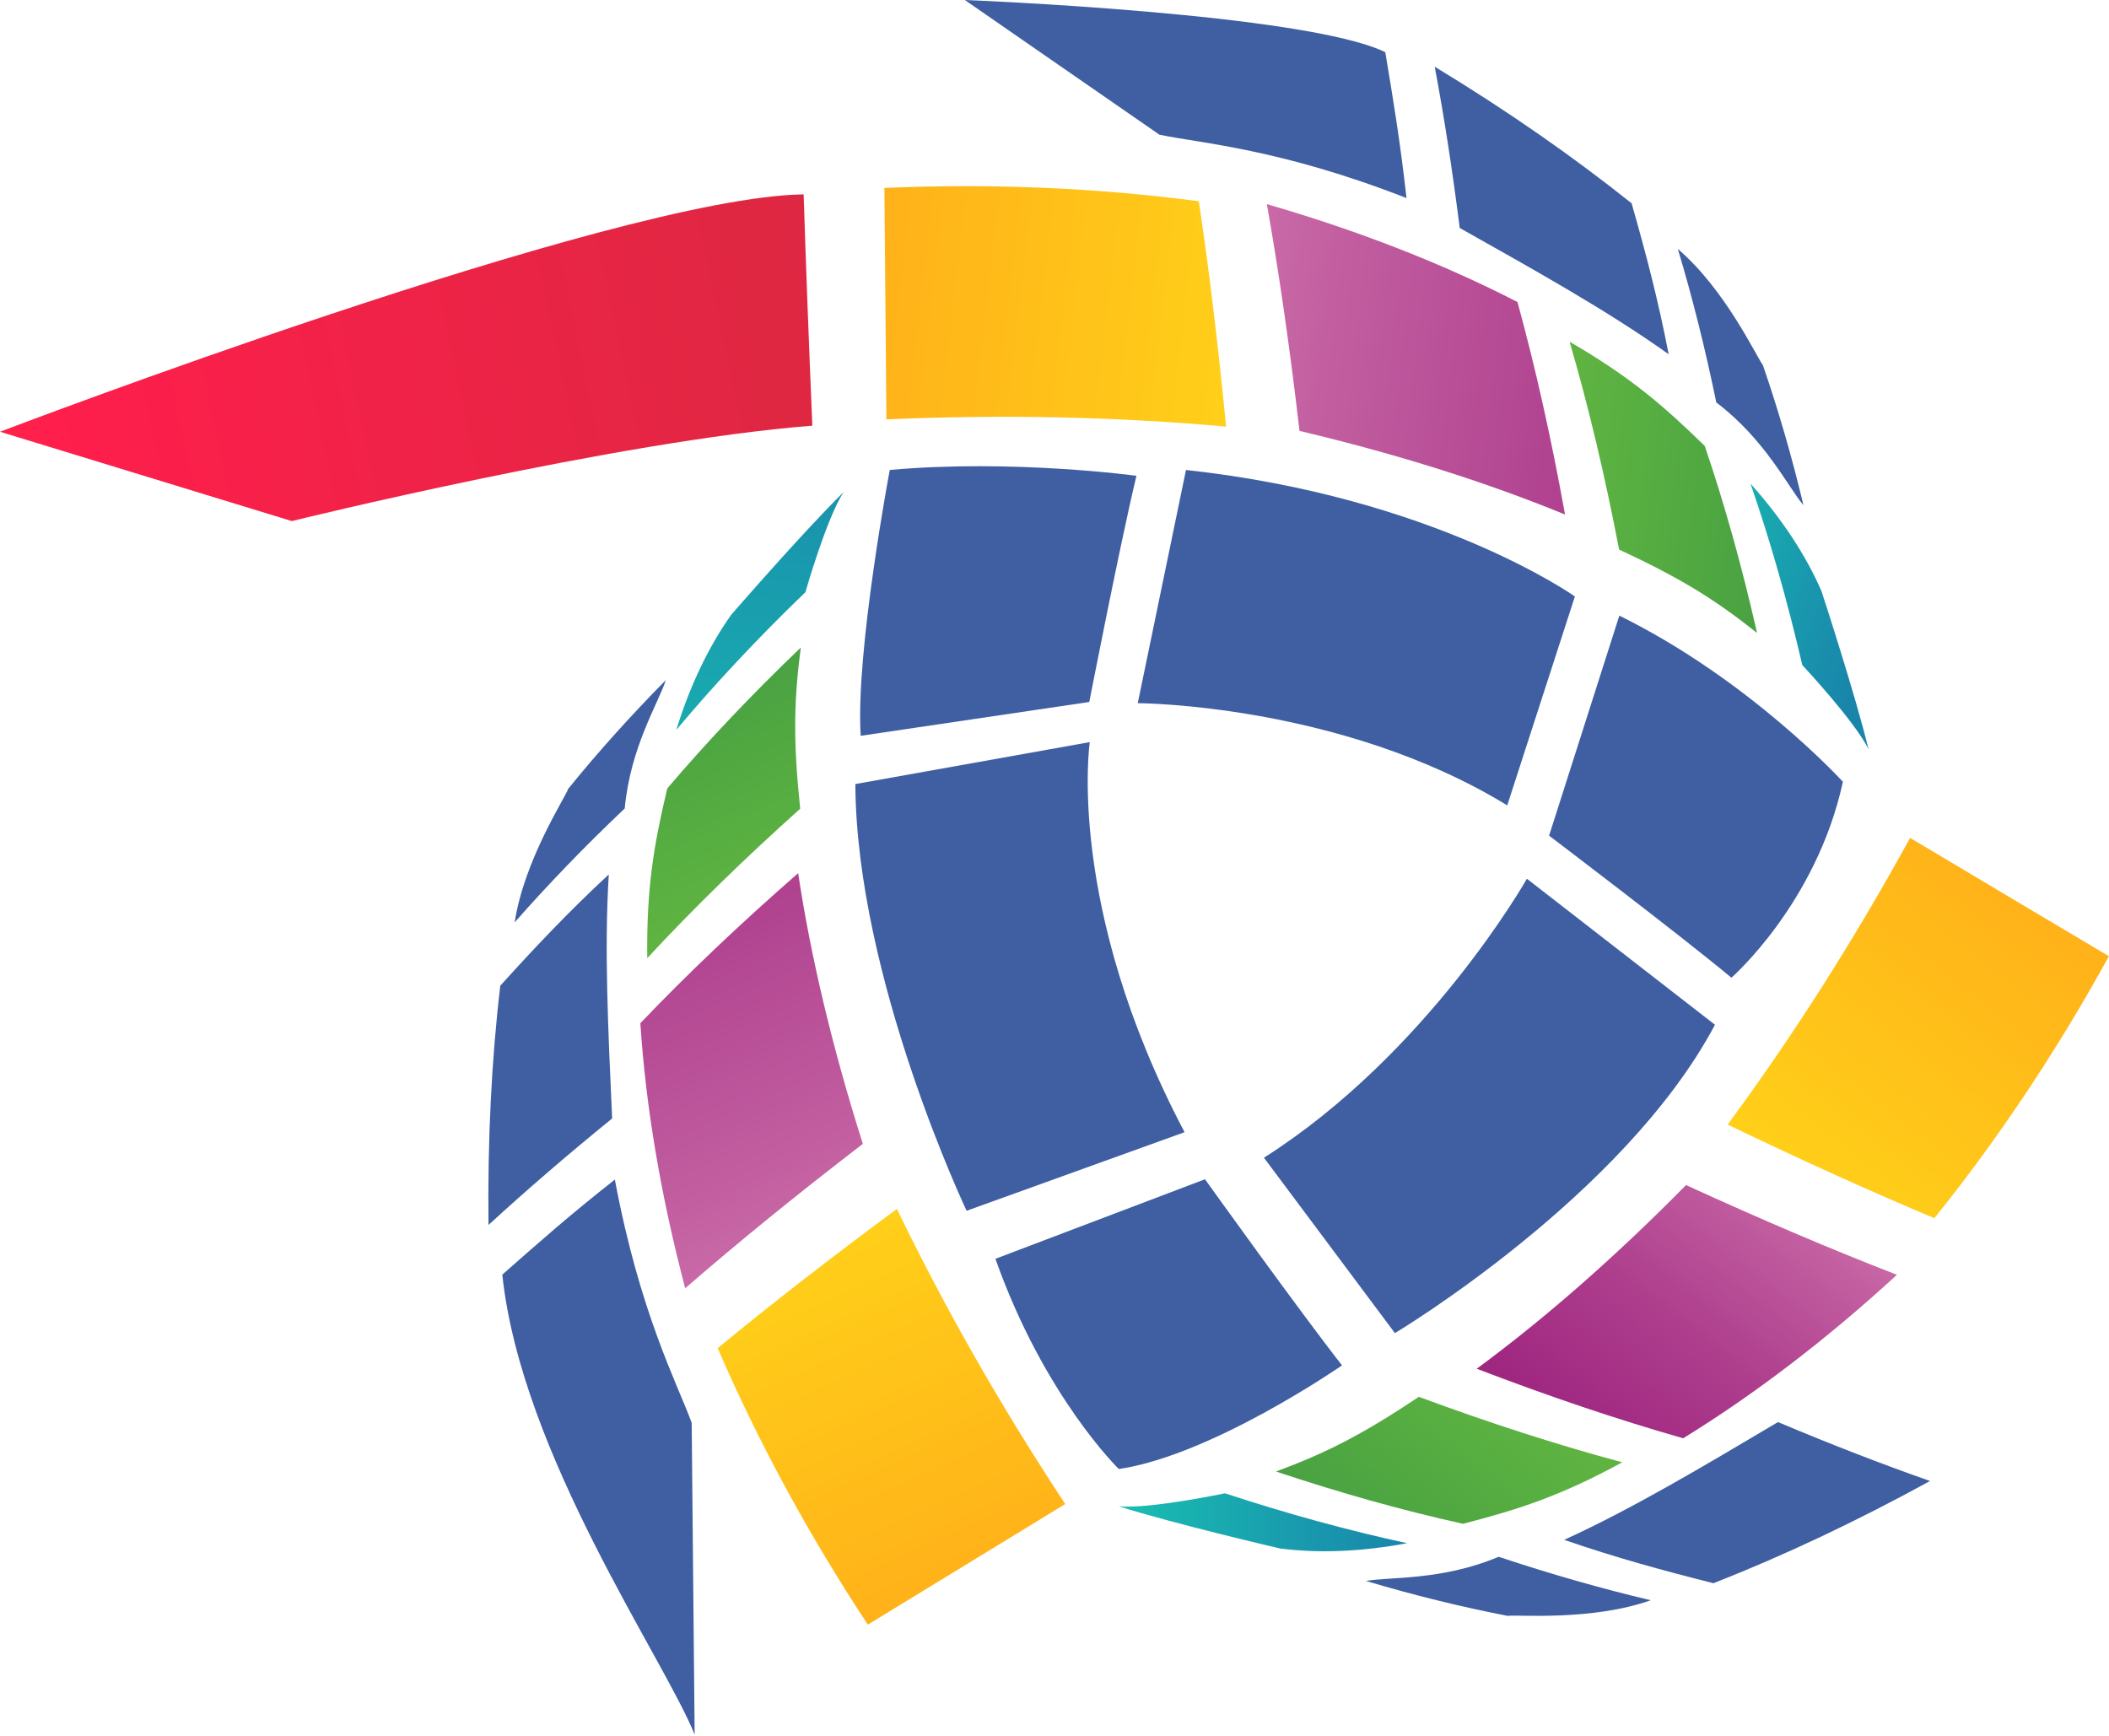 <svg width="130" height="107" viewBox="0 0 130 107" fill="none" xmlns="http://www.w3.org/2000/svg">
<g opacity="0.9">
<path d="M77.914 71.373L85.983 82.18C85.983 82.18 100.102 73.744 105.712 63.171L94.118 54.17C94.118 54.17 88.046 64.926 77.914 71.365V71.373Z" fill="#2A4E98"/>
<path d="M95.492 51.519C95.492 51.519 103.393 57.503 106.726 60.271C106.726 60.271 111.961 55.704 113.598 48.193C113.598 48.193 107.879 41.923 99.817 37.951L95.485 51.519H95.492Z" fill="#2A4E98"/>
<path d="M92.907 49.647L97.077 36.769C97.077 36.769 88.443 30.638 73.105 28.972L70.132 43.347C70.132 43.347 82.665 43.384 92.907 49.647Z" fill="#2A4E98"/>
<path d="M74.28 72.702C74.28 72.702 80.051 80.756 82.724 84.17C82.724 84.17 74.721 89.713 68.965 90.558C68.965 90.558 64.369 86.101 61.358 77.599L74.28 72.694V72.702Z" fill="#2A4E98"/>
<path d="M73.018 69.794L59.582 74.639C59.582 74.639 52.783 60.3 52.724 48.333L67.174 45.748C67.174 45.748 65.669 55.873 73.018 69.794Z" fill="#2A4E98"/>
<path d="M67.144 43.274C67.144 43.274 69.038 33.546 70.051 29.331C70.051 29.331 62.437 28.289 54.846 28.971C54.846 28.971 52.724 40.205 53.054 45.359L67.144 43.274Z" fill="#2A4E98"/>
<path d="M103.421 15.345C106.373 17.871 108.282 22.019 108.663 22.504C109.611 25.25 110.448 28.135 111.167 31.145C110.213 30.029 108.818 27.1 105.793 24.809C105.11 21.483 104.317 18.319 103.421 15.345Z" fill="#2A4E98"/>
<path d="M88.436 4.111C92.893 6.813 96.96 9.647 100.573 12.533C101.432 15.543 102.203 18.443 102.856 21.835C99.046 19.126 94.721 16.725 89.978 14.053C89.53 10.506 89.016 7.188 88.436 4.111Z" fill="#2A4E98"/>
<path d="M59.472 0C59.472 0 80.442 0.815 85.39 3.216C85.882 6.175 86.315 8.759 86.697 12.21C78.9 9.163 74.032 8.84 71.469 8.304L59.472 0Z" fill="#2A4E98"/>
<path d="M31.725 56.858C32.313 53.018 34.824 49.2 35.029 48.62C36.857 46.366 38.869 44.126 41.042 41.924C40.594 43.326 38.854 46.057 38.509 49.838C36.042 52.173 33.781 54.523 31.733 56.85L31.725 56.858Z" fill="#2A4E98"/>
<path d="M30.111 75.52C30.052 70.307 30.294 65.359 30.838 60.763C32.938 58.443 34.993 56.255 37.526 53.905C37.24 58.567 37.49 63.509 37.732 68.949C34.957 71.203 32.416 73.398 30.111 75.513V75.52Z" fill="#2A4E98"/>
<path d="M42.827 106.952C40.955 102.261 32.137 89.691 30.962 78.575C33.209 76.593 35.176 74.853 37.9 72.716C39.442 80.947 41.733 85.249 42.636 87.709L42.819 106.952H42.827Z" fill="#2A4E98"/>
<path d="M101.755 98.648C98.091 99.94 93.539 99.522 92.93 99.61C90.081 99.059 87.159 98.34 84.2 97.459C85.647 97.194 88.877 97.444 92.379 95.968C95.602 97.04 98.737 97.936 101.755 98.648Z" fill="#2A4E98"/>
<path d="M118.979 91.291C114.413 93.795 109.927 95.909 105.617 97.598C102.584 96.834 99.684 96.049 96.417 94.925C100.668 92.98 104.912 90.439 109.596 87.664C112.893 89.052 116.02 90.263 118.972 91.298L118.979 91.291Z" fill="#2A4E98"/>
<path d="M130 58.95C126.27 56.733 122.181 54.303 117.739 51.652C114.281 57.952 110.507 63.884 106.491 69.325C111.05 71.52 115.301 73.444 119.236 75.096C123.179 70.191 126.799 64.765 129.993 58.95H130Z" fill="url(#paint0_linear_0_546)"/>
<path d="M78.833 95.447C81.204 95.763 83.884 95.667 86.733 95.131C83.128 94.353 79.376 93.325 75.507 92.055C75.507 92.055 70.882 93.031 68.958 92.855C72.328 93.927 78.833 95.44 78.833 95.44V95.447Z" fill="url(#paint1_linear_0_546)"/>
<path d="M100.007 90.146C96.035 89.082 91.843 87.731 87.459 86.108C83.928 88.465 81.754 89.559 78.656 90.712C82.635 92.04 86.49 93.12 90.183 93.935C93.663 93.032 96.196 92.217 100.007 90.139V90.146Z" fill="url(#paint2_linear_0_546)"/>
<path d="M116.923 78.583C112.885 77.019 108.546 75.169 103.927 73.054C99.573 77.474 95.249 81.263 91.027 84.376C95.484 86.086 99.735 87.518 103.751 88.663C108.156 85.954 112.576 82.577 116.923 78.59V78.583Z" fill="url(#paint3_linear_0_546)"/>
<path d="M50.073 26.241C49.853 21.072 49.677 16.314 49.537 11.982C37.893 12.144 0 26.615 0 26.615L17.988 32.122C17.988 32.122 38.025 27.181 50.073 26.241Z" fill="url(#paint4_linear_0_546)"/>
<path d="M54.514 11.586C54.551 15.925 54.595 20.683 54.639 25.852C61.812 25.543 68.853 25.69 75.579 26.299C75.087 21.27 74.529 16.63 73.897 12.408C67.657 11.579 61.144 11.3 54.514 11.586Z" fill="url(#paint5_linear_0_546)"/>
<path d="M112.261 36.402C111.299 34.207 109.831 31.968 107.9 29.809C109.104 33.289 110.176 37.034 111.094 40.998C111.094 40.998 114.324 44.449 115.176 46.182C114.346 42.746 112.261 36.395 112.261 36.395V36.402Z" fill="url(#paint6_linear_0_546)"/>
<path d="M96.747 21.05C97.9 24.993 98.921 29.281 99.802 33.877C103.649 35.668 105.712 36.961 108.304 39.016C107.379 34.927 106.299 31.065 105.081 27.489C102.504 24.978 100.492 23.238 96.74 21.058L96.747 21.05Z" fill="url(#paint7_linear_0_546)"/>
<path d="M78.091 12.584C78.847 16.85 79.516 21.519 80.103 26.563C86.138 27.995 91.623 29.728 96.469 31.718C95.624 27.019 94.64 22.643 93.539 18.619C88.943 16.255 83.759 14.229 78.091 12.584Z" fill="url(#paint8_linear_0_546)"/>
<path d="M53.488 100.154C57.188 97.892 61.248 95.411 65.661 92.716C61.704 86.718 58.224 80.609 55.287 74.522C51.219 77.525 47.533 80.396 44.237 83.106C46.733 88.884 49.846 94.618 53.495 100.154H53.488Z" fill="url(#paint9_linear_0_546)"/>
<path d="M45.095 37.864C43.708 39.817 42.54 42.225 41.688 44.993C44.06 42.166 46.718 39.325 49.647 36.505C49.647 36.505 50.94 31.961 51.997 30.338C49.478 32.82 45.102 37.864 45.102 37.864H45.095Z" fill="url(#paint10_linear_0_546)"/>
<path d="M39.897 59.068C42.687 56.05 45.844 52.974 49.324 49.853C48.884 45.631 48.935 43.194 49.361 39.919C46.329 42.819 43.575 45.727 41.13 48.605C40.301 52.1 39.846 54.728 39.897 59.068Z" fill="url(#paint11_linear_0_546)"/>
<path d="M42.232 79.419C45.499 76.578 49.163 73.605 53.186 70.513C51.314 64.603 49.977 59.008 49.199 53.825C45.602 56.967 42.349 60.058 39.471 63.076C39.809 68.237 40.734 73.722 42.239 79.427L42.232 79.419Z" fill="url(#paint12_linear_0_546)"/>
</g>
<defs>
<linearGradient id="paint0_linear_0_546" x1="142.606" y1="32.357" x2="98.392" y2="89.244" gradientUnits="userSpaceOnUse">
<stop stop-color="#FF8300"/>
<stop offset="0.22" stop-color="#FF9600"/>
<stop offset="0.68" stop-color="#FFC700"/>
<stop offset="1" stop-color="#FFEE00"/>
</linearGradient>
<linearGradient id="paint1_linear_0_546" x1="68.958" y1="93.839" x2="86.733" y2="93.839" gradientUnits="userSpaceOnUse">
<stop stop-color="#00B7A9"/>
<stop offset="1" stop-color="#0078A2"/>
</linearGradient>
<linearGradient id="paint2_linear_0_546" x1="107.584" y1="66.945" x2="68.986" y2="116.6" gradientUnits="userSpaceOnUse">
<stop stop-color="#6BC62A"/>
<stop offset="0.16" stop-color="#61BD2A"/>
<stop offset="0.44" stop-color="#46A62C"/>
<stop offset="0.8" stop-color="#1B802E"/>
<stop offset="1" stop-color="#006830"/>
</linearGradient>
<linearGradient id="paint3_linear_0_546" x1="113.34" y1="69.434" x2="91.057" y2="98.106" gradientUnits="userSpaceOnUse">
<stop stop-color="#D371AB"/>
<stop offset="0.2" stop-color="#BB4C95"/>
<stop offset="0.42" stop-color="#A62B82"/>
<stop offset="0.64" stop-color="#971374"/>
<stop offset="0.83" stop-color="#8E046B"/>
<stop offset="1" stop-color="#8B0069"/>
</linearGradient>
<linearGradient id="paint4_linear_0_546" x1="82.364" y1="12.027" x2="-55.227" y2="40.94" gradientUnits="userSpaceOnUse">
<stop stop-color="#C01626"/>
<stop offset="0.57" stop-color="#FF0638"/>
<stop offset="1" stop-color="#F15A24"/>
</linearGradient>
<linearGradient id="paint5_linear_0_546" x1="25.25" y1="14.61" x2="96.819" y2="22.91" gradientUnits="userSpaceOnUse">
<stop stop-color="#FF8300"/>
<stop offset="0.22" stop-color="#FF9600"/>
<stop offset="0.68" stop-color="#FFC700"/>
<stop offset="1" stop-color="#FFEE00"/>
</linearGradient>
<linearGradient id="paint6_linear_0_546" x1="101.791" y1="34.625" x2="115.205" y2="39.273" gradientUnits="userSpaceOnUse">
<stop stop-color="#00B7A9"/>
<stop offset="1" stop-color="#0078A2"/>
</linearGradient>
<linearGradient id="paint7_linear_0_546" x1="72.981" y1="26.619" x2="135.46" y2="33.864" gradientUnits="userSpaceOnUse">
<stop stop-color="#6BC62A"/>
<stop offset="0.16" stop-color="#61BD2A"/>
<stop offset="0.44" stop-color="#46A62C"/>
<stop offset="0.8" stop-color="#1B802E"/>
<stop offset="1" stop-color="#006830"/>
</linearGradient>
<linearGradient id="paint8_linear_0_546" x1="68.034" y1="19.934" x2="139.572" y2="28.227" gradientUnits="userSpaceOnUse">
<stop stop-color="#D371AB"/>
<stop offset="0.2" stop-color="#BB4C95"/>
<stop offset="0.42" stop-color="#A62B82"/>
<stop offset="0.64" stop-color="#971374"/>
<stop offset="0.83" stop-color="#8E046B"/>
<stop offset="1" stop-color="#8B0069"/>
</linearGradient>
<linearGradient id="paint9_linear_0_546" x1="71.128" y1="123.711" x2="41.444" y2="58.055" gradientUnits="userSpaceOnUse">
<stop stop-color="#FF8300"/>
<stop offset="0.22" stop-color="#FF9600"/>
<stop offset="0.68" stop-color="#FFC700"/>
<stop offset="1" stop-color="#FFEE00"/>
</linearGradient>
<linearGradient id="paint10_linear_0_546" x1="43.906" y1="58.076" x2="49.177" y2="21.375" gradientUnits="userSpaceOnUse">
<stop stop-color="#00B7A9"/>
<stop offset="1" stop-color="#0078A2"/>
</linearGradient>
<linearGradient id="paint11_linear_0_546" x1="56.881" y1="76.595" x2="30.979" y2="19.285" gradientUnits="userSpaceOnUse">
<stop stop-color="#6BC62A"/>
<stop offset="0.16" stop-color="#61BD2A"/>
<stop offset="0.44" stop-color="#46A62C"/>
<stop offset="0.8" stop-color="#1B802E"/>
<stop offset="1" stop-color="#006830"/>
</linearGradient>
<linearGradient id="paint12_linear_0_546" x1="53.691" y1="84.275" x2="24.026" y2="18.646" gradientUnits="userSpaceOnUse">
<stop stop-color="#D371AB"/>
<stop offset="0.2" stop-color="#BB4C95"/>
<stop offset="0.42" stop-color="#A62B82"/>
<stop offset="0.64" stop-color="#971374"/>
<stop offset="0.83" stop-color="#8E046B"/>
<stop offset="1" stop-color="#8B0069"/>
</linearGradient>
</defs>
</svg>
